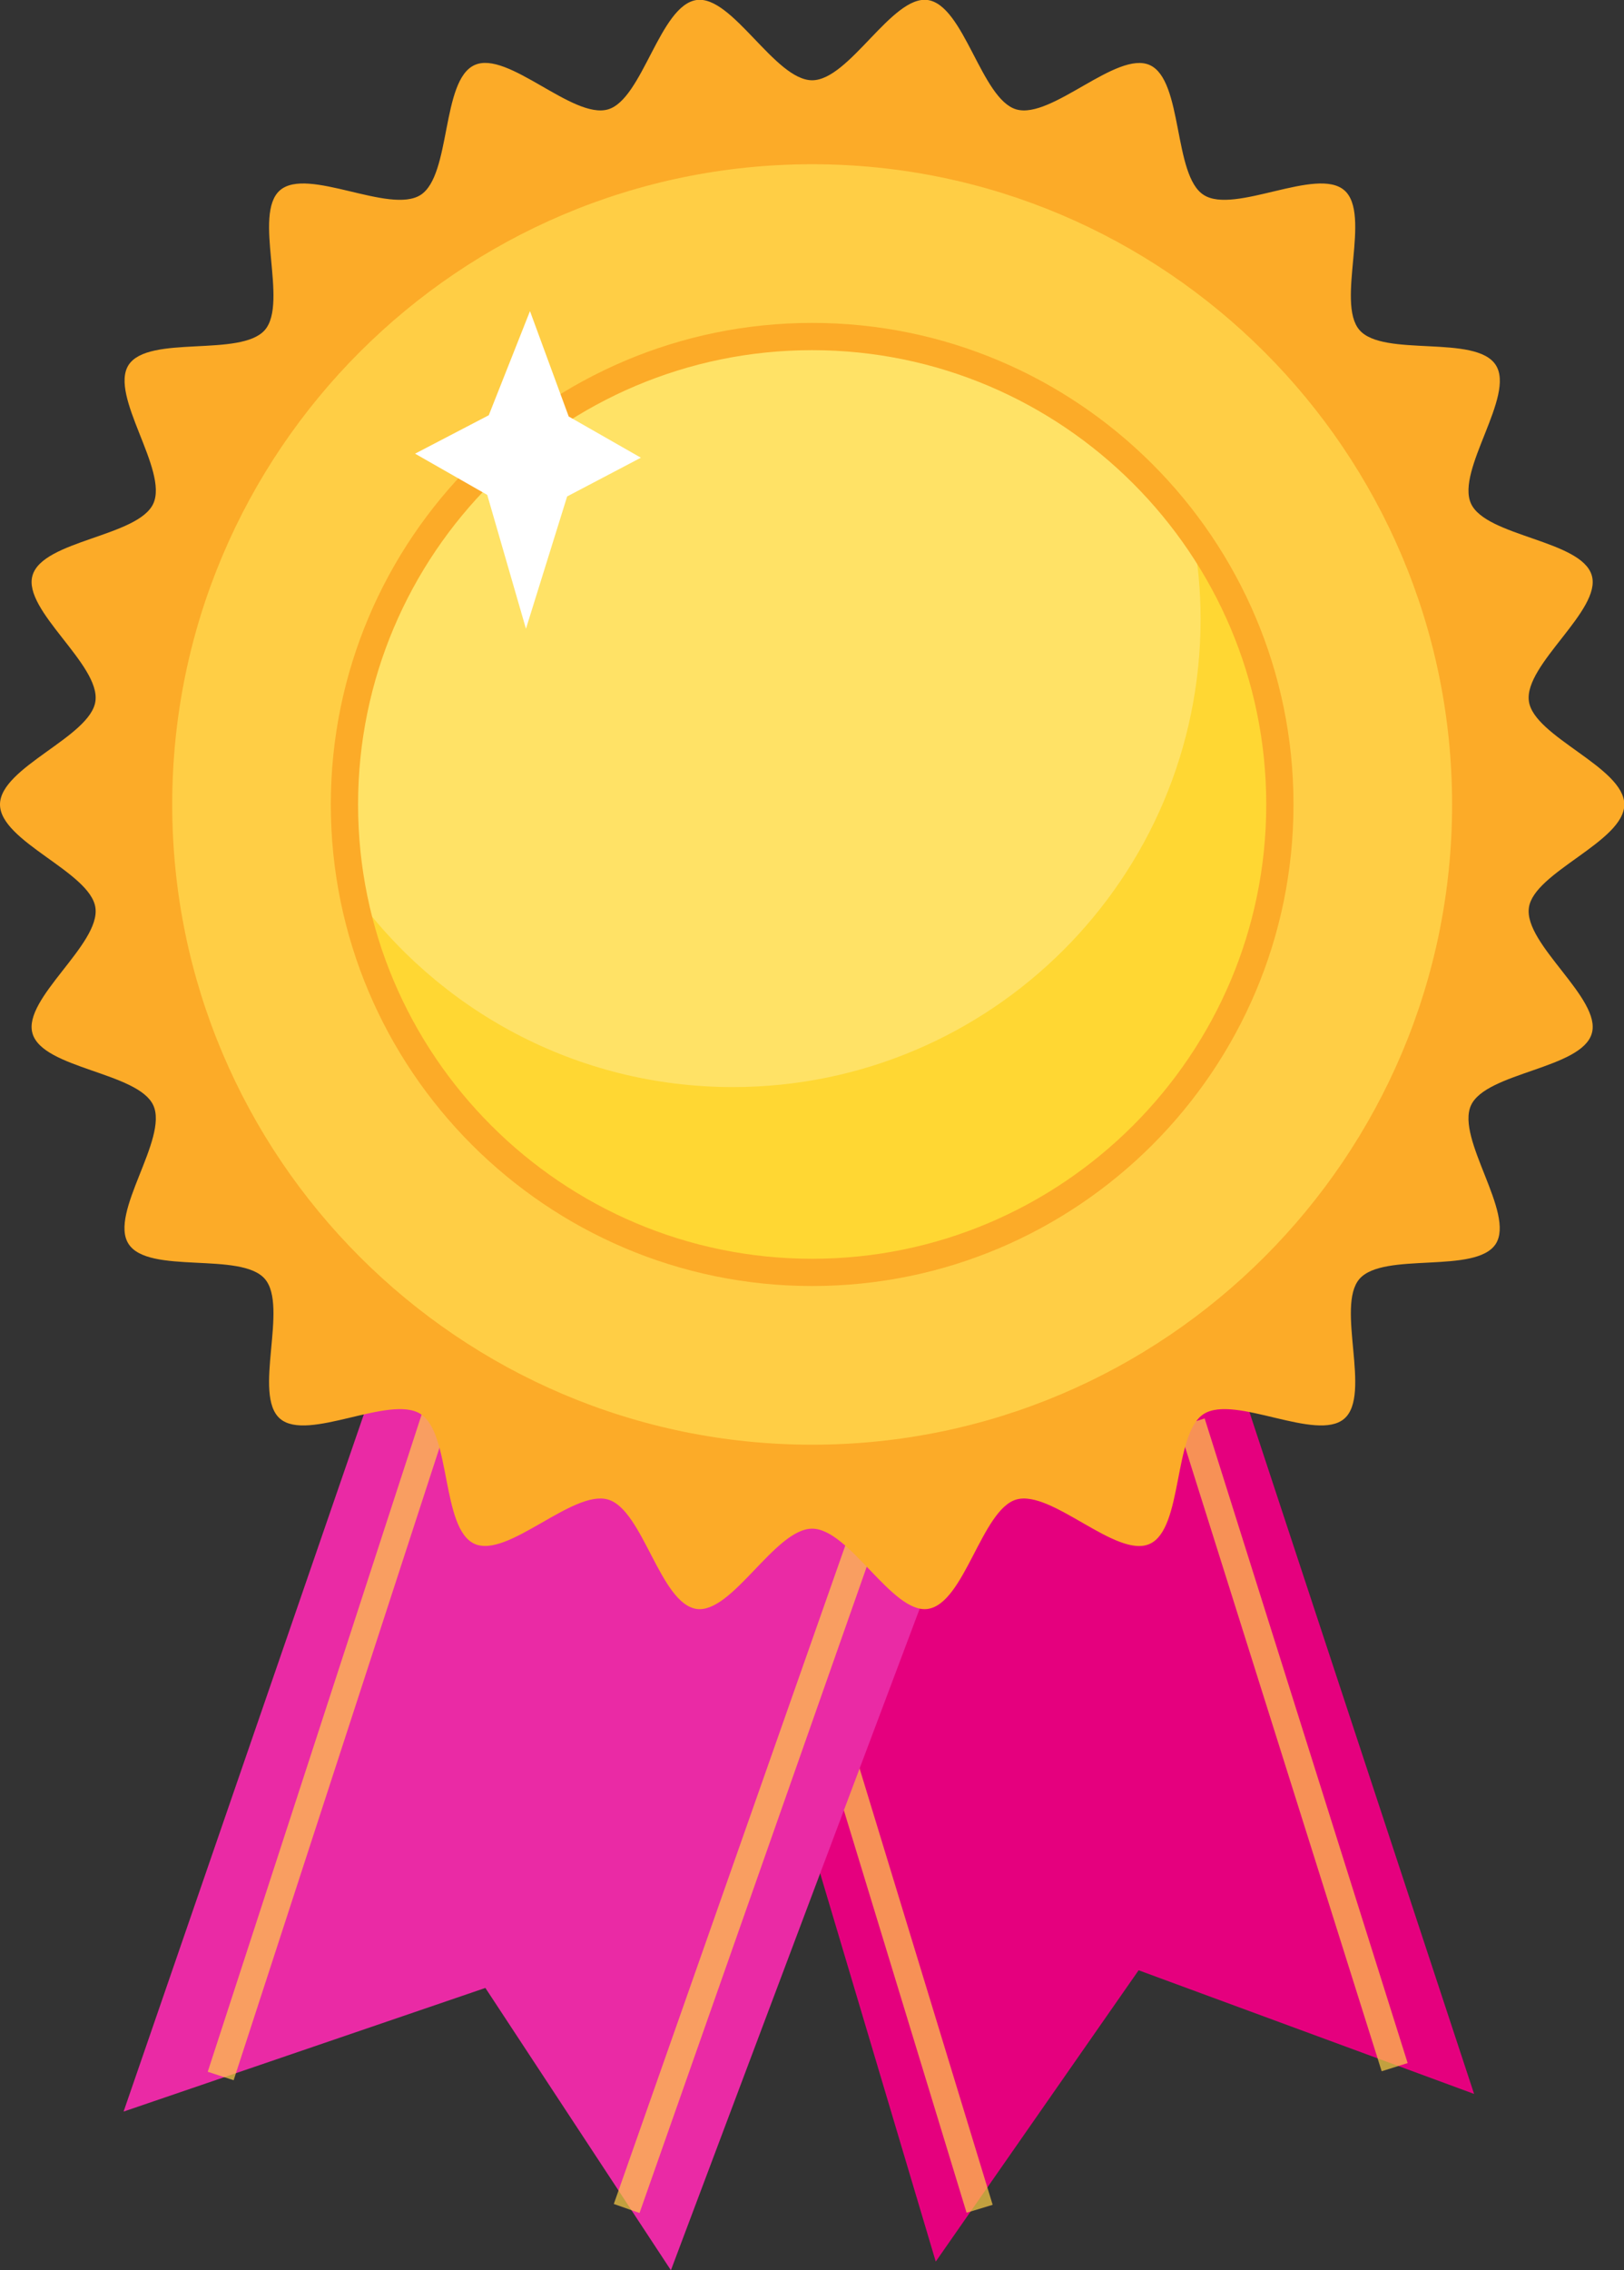 <?xml version="1.0" encoding="UTF-8"?> <svg xmlns="http://www.w3.org/2000/svg" width="131" height="183" viewBox="0 0 131 183" fill="none"><rect x="0" y="0" width="131" height="183" fill="#333333" stroke="none"/> <g clip-path="url(#clip0_26_5)"> <path d="M55.543 115.38L75.482 182.301L91.847 158.82L118.907 168.787L97.544 103.99L55.543 115.38Z" fill="#E5007E"></path> <g opacity="0.7"> <path d="M66.744 134.048L64.641 134.69L77.969 178.366L80.072 177.725L66.744 134.048Z" fill="#FFCE45"></path> </g> <g opacity="0.7"> <path d="M97.174 114.337L95.077 114.998L111.452 166.961L113.549 166.301L97.174 114.337Z" fill="#FFCE45"></path> </g> <path d="M31.332 108.261L9.969 170.21L39.153 160.244L54.119 183L79.03 116.804L31.332 108.261Z" fill="#EA2AA5"></path> <g opacity="0.7"> <path d="M36.691 105.791L16.756 167.003L18.847 167.683L38.782 106.472L36.691 105.791Z" fill="#FFCE45"></path> </g> <g opacity="0.7"> <path d="M72.303 112.876L49.513 177.658L51.587 178.387L74.377 113.605L72.303 112.876Z" fill="#FFCE45"></path> </g> <path d="M0 64.847C0 61.849 7.296 59.401 7.696 56.529C8.12 53.581 1.799 49.185 2.623 46.387C3.448 43.539 11.144 43.264 12.368 40.592C13.592 37.894 8.795 31.899 10.369 29.426C11.968 26.953 19.414 28.826 21.363 26.603C23.287 24.38 20.363 17.261 22.587 15.337C24.811 13.414 31.432 17.311 33.931 15.712C36.404 14.113 35.58 6.47 38.278 5.246C40.952 4.022 46.199 9.642 49.047 8.818C51.845 7.993 53.219 0.425 56.193 -5.8155e-05C59.066 -0.4 62.514 6.47 65.513 6.47C68.511 6.47 71.959 -0.4 74.832 -5.8155e-05C77.781 0.425 79.155 7.993 81.978 8.818C84.826 9.642 90.073 4.047 92.747 5.246C95.445 6.47 94.621 14.138 97.094 15.712C99.568 17.311 106.214 13.414 108.438 15.337C110.662 17.261 107.738 24.38 109.662 26.603C111.586 28.826 119.057 26.928 120.656 29.426C122.255 31.899 117.433 37.894 118.657 40.592C119.881 43.264 127.577 43.539 128.401 46.387C129.226 49.185 122.905 53.581 123.329 56.529C123.729 59.401 131.025 61.849 131.025 64.847C131.025 67.844 123.729 70.292 123.329 73.165C122.905 76.112 129.226 80.509 128.401 83.307C127.577 86.154 119.881 86.429 118.657 89.102C117.433 91.8 122.23 97.795 120.656 100.268C119.057 102.741 111.611 100.867 109.662 103.09C107.738 105.314 110.662 112.433 108.438 114.356C106.214 116.28 99.593 112.383 97.094 113.982C94.621 115.58 95.445 123.224 92.747 124.448C90.073 125.672 84.826 120.052 81.978 120.876C79.18 121.7 77.805 129.269 74.832 129.694C71.959 130.093 68.511 123.224 65.513 123.224C62.514 123.224 59.066 130.093 56.193 129.694C53.245 129.269 51.87 121.7 49.047 120.876C46.199 120.052 40.952 125.647 38.278 124.448C35.58 123.224 36.404 115.555 33.931 113.982C31.457 112.383 24.811 116.28 22.587 114.356C20.363 112.433 23.287 105.314 21.363 103.09C19.439 100.867 11.968 102.766 10.369 100.268C8.77 97.795 13.592 91.8 12.368 89.102C11.144 86.429 3.448 86.154 2.623 83.307C1.799 80.509 8.12 76.112 7.696 73.165C7.296 70.292 0 67.844 0 64.847Z" fill="#FCAB28"></path> <path d="M65.513 117.529C94.615 117.529 118.207 93.942 118.207 64.847C118.207 35.752 94.615 12.165 65.513 12.165C36.41 12.165 12.818 35.752 12.818 64.847C12.818 93.942 36.41 117.529 65.513 117.529Z" fill="#FFCE45"></path> <path d="M65.513 118.603C51.146 118.603 37.653 113.007 27.509 102.866C17.365 92.724 11.768 79.21 11.768 64.872C11.768 50.534 17.365 37.02 27.509 26.878C37.653 16.736 51.171 11.141 65.513 11.141C79.879 11.141 93.371 16.736 103.516 26.878C113.66 37.02 119.257 50.534 119.257 64.872C119.257 79.21 113.66 92.724 103.516 102.866C93.371 113.007 79.854 118.603 65.513 118.603ZM65.513 13.239C37.029 13.239 13.892 36.395 13.892 64.847C13.892 93.299 37.054 116.455 65.513 116.455C93.971 116.455 117.133 93.299 117.133 64.847C117.133 36.395 93.971 13.239 65.513 13.239Z" fill="#FCAB28"></path> <path d="M65.513 102.566C86.349 102.566 103.241 85.678 103.241 64.847C103.241 44.015 86.349 27.128 65.513 27.128C44.676 27.128 27.784 44.015 27.784 64.847C27.784 85.678 44.676 102.566 65.513 102.566Z" fill="#FFD733"></path> <path d="M96.845 49.909C96.845 47.511 96.62 45.163 96.17 42.89C89.324 33.348 78.155 27.128 65.513 27.128C44.675 27.128 27.784 44.014 27.784 64.847C27.784 67.245 28.009 69.593 28.459 71.866C35.305 81.408 46.473 87.628 59.116 87.628C79.929 87.628 96.845 70.742 96.845 49.909Z" fill="#FFE266"></path> <path d="M65.513 103.665C44.1 103.665 26.685 86.254 26.685 64.847C26.685 43.439 44.1 26.029 65.513 26.029C86.925 26.029 104.34 43.439 104.34 64.847C104.34 86.254 86.925 103.665 65.513 103.665ZM65.513 28.227C45.299 28.227 28.884 44.663 28.884 64.847C28.884 85.03 45.324 101.467 65.513 101.467C85.701 101.467 102.142 85.03 102.142 64.847C102.142 44.663 85.701 28.227 65.513 28.227Z" fill="#FCAB28"></path> <path d="M39.427 33.472L42.751 25.079L45.874 33.572L51.695 36.895L45.749 40.017L42.426 50.683L39.303 39.892L33.481 36.57L39.427 33.472Z" fill="white"></path> </g> <defs> <clipPath id="clip0_26_5"> <rect width="131" height="183" fill="white"></rect> </clipPath> </defs> </svg> 